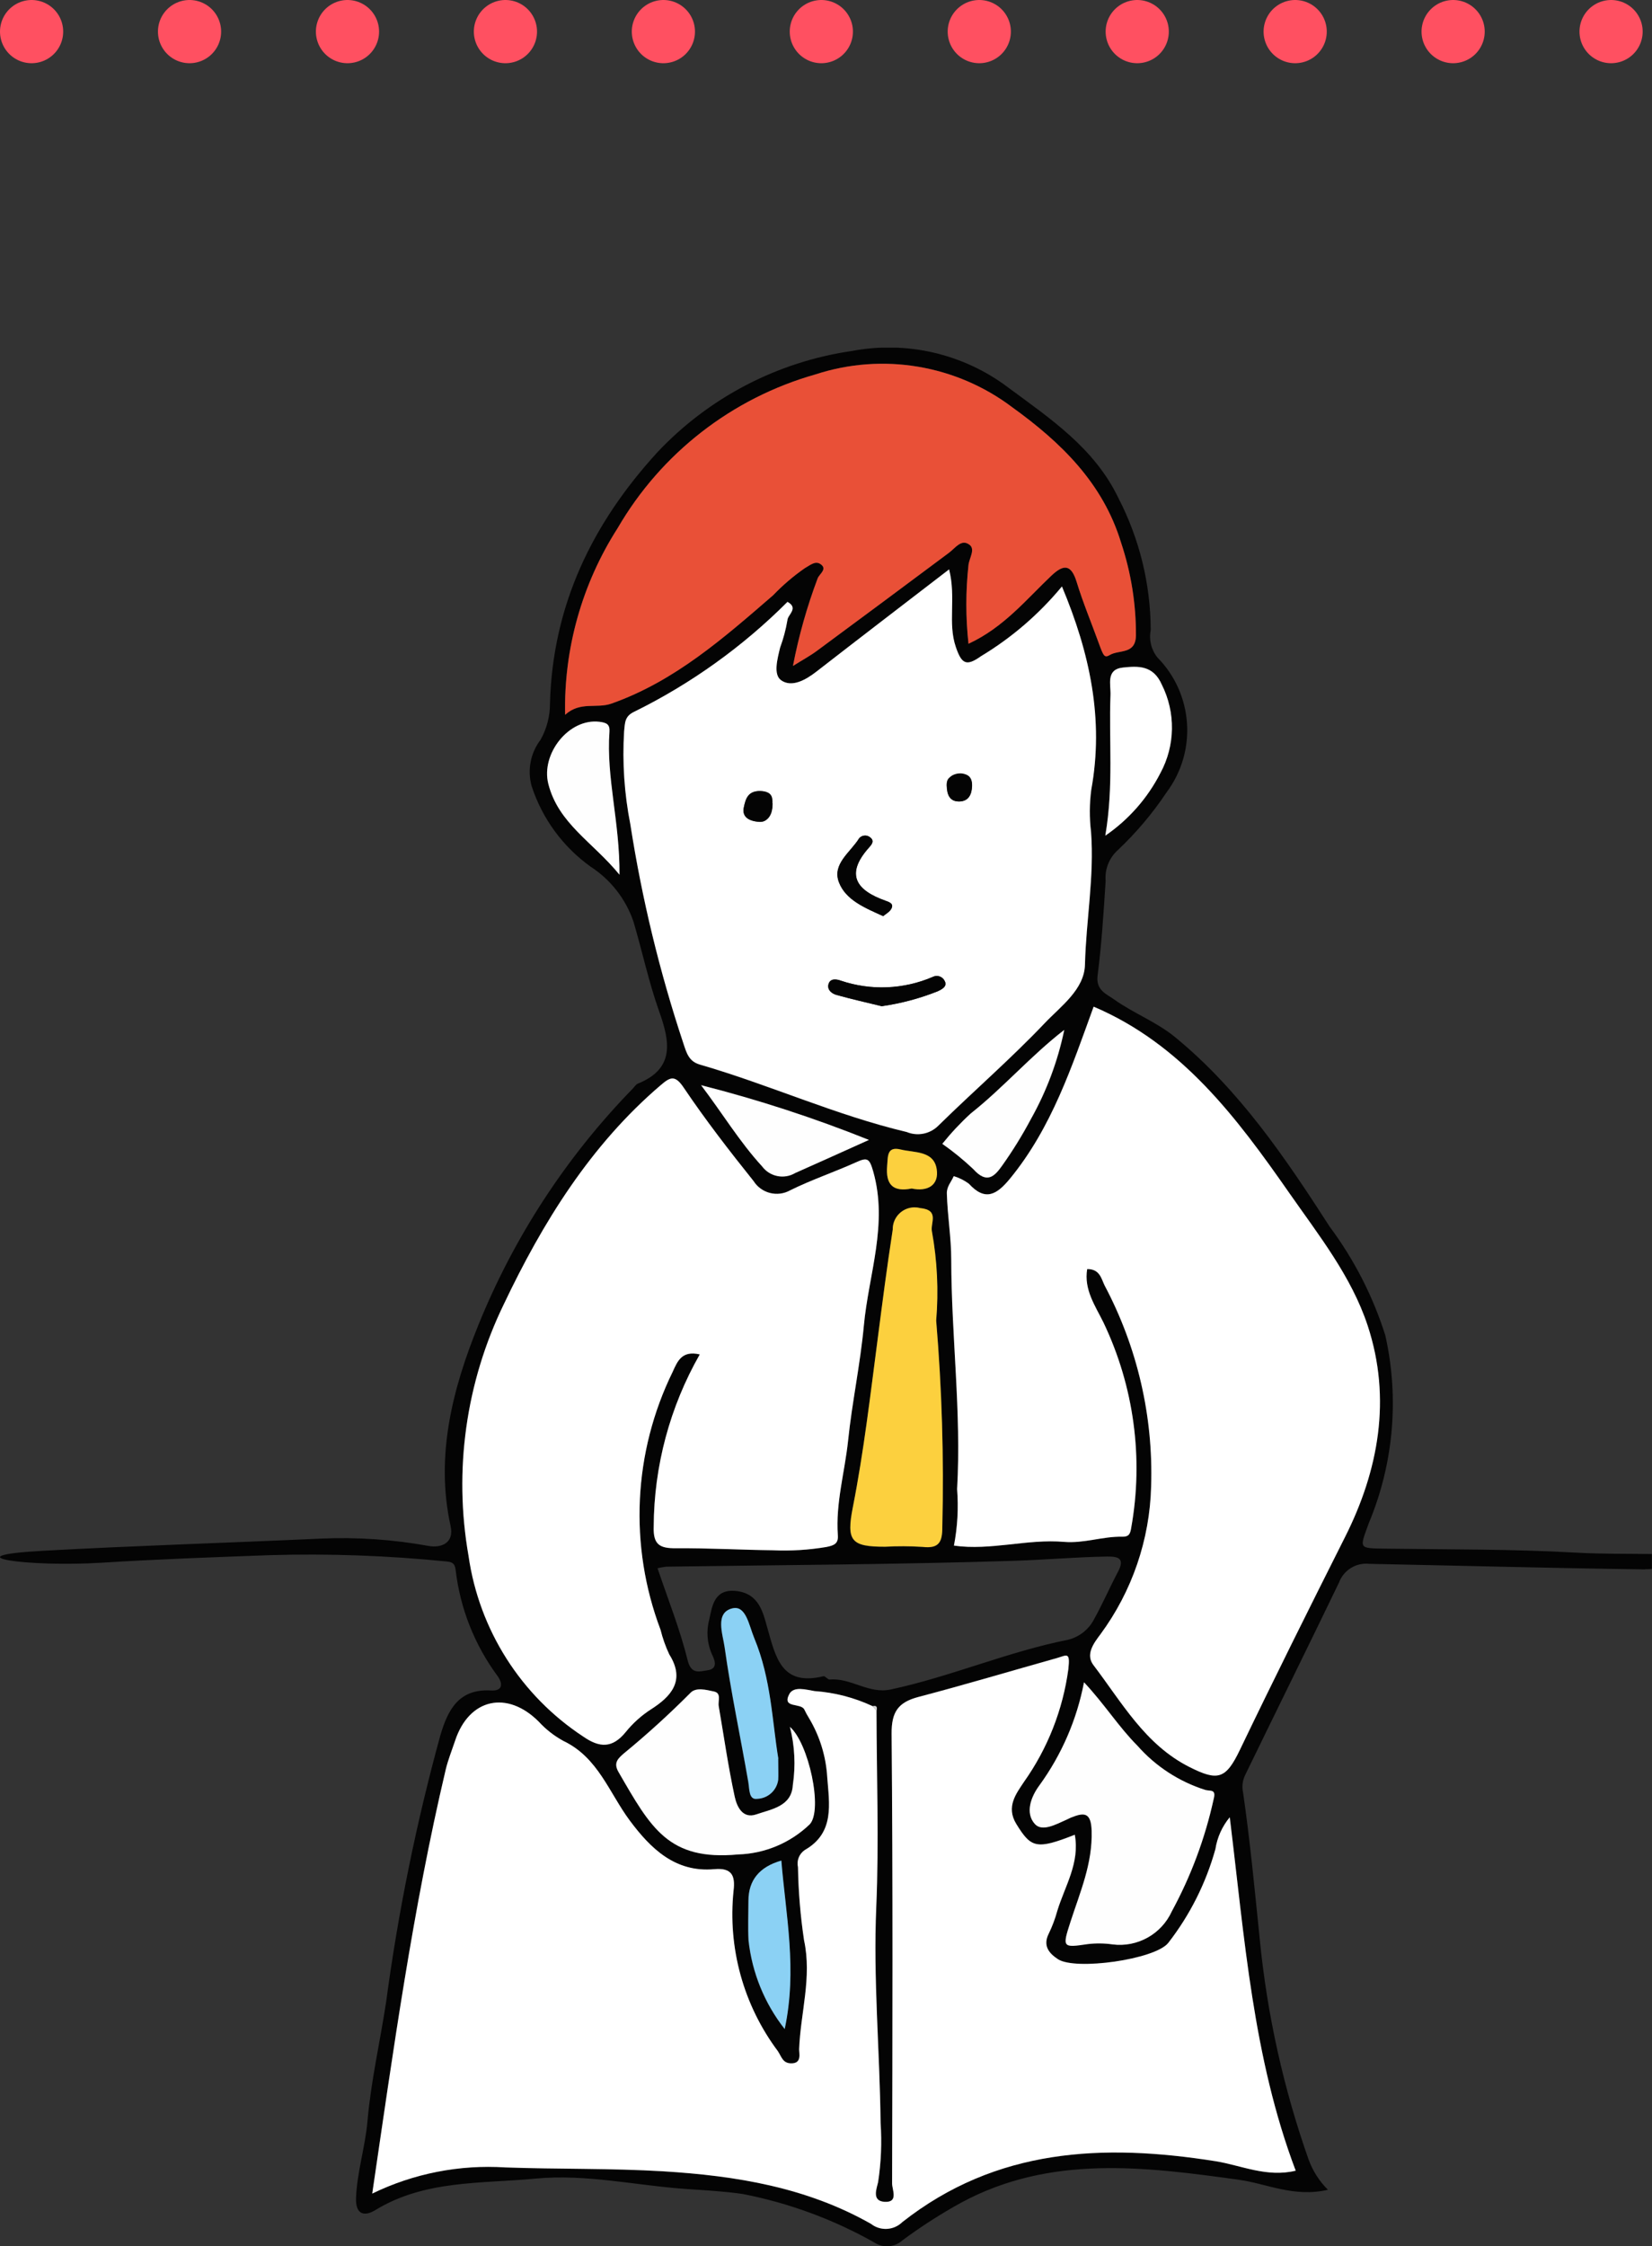 <?xml version="1.0" encoding="UTF-8"?><svg id="a" xmlns="http://www.w3.org/2000/svg" width="104.591" height="142.132" xmlns:xlink="http://www.w3.org/1999/xlink" viewBox="0 0 104.591 142.132"><rect x="0" y="0" width="104.591" height="142.132" fill="#333333" stroke="none"/><defs><clipPath id="e"><rect y="21.999" width="104.591" height="120.133" fill="none" stroke-width="0"/></clipPath></defs><g id="b"><g id="c"><path id="d" d="m2,2h100" fill="none" stroke="#ff5061" stroke-dasharray="0 0 0 10" stroke-linecap="round" stroke-linejoin="round" stroke-width="4"/><g clip-path="url(#e)"><g id="f"><path id="g" d="m104.1,99.304c-5.861-.077-11.553-.234-17.413-.35-.834-.09-1.622.399-1.913,1.186-1.964,4.071-3.969,8.123-5.946,12.188-.161.336-.207.715-.13,1.08.451,3.094.743,6.212,1.062,9.325.466,4.75,1.505,9.427,3.094,13.928.263.715.68,1.364,1.221,1.9-2.151.5-3.856-.385-5.632-.632-5.969-.828-11.94-1.593-17.58,1.441-1.293.711-2.537,1.509-3.723,2.387-.495.451-1.233.507-1.79.136-2.589-1.459-5.396-2.493-8.313-3.063-1.171-.171-2.374-.237-3.521-.314-3.2-.214-6.39-.97-9.614-.662-3.436.328-7,.075-10.142,1.994-.652.4-1.265.331-1.218-.789.068-1.647.582-3.209.725-4.851.22-2.531.8-5.03,1.182-7.549.762-5.687,1.908-11.316,3.429-16.848.482-1.635,1.173-2.962,3.211-2.844.77.044.74-.461.414-.912-1.456-1.968-2.371-4.282-2.656-6.713-.047-.4-.192-.5-.57-.536-3.726-.377-7.472-.51-11.215-.4-3.534.129-7.077.255-10.6.476-4.695.294-9.707-.425-3.722-.755,5.859-.324,11.722-.5,17.581-.77,2.279-.1,4.562.056,6.806.464.8.143,1.64-.168,1.4-1.264-.982-4.453.145-8.731,1.754-12.7,2.256-5.575,5.575-10.657,9.772-14.964.11-.112.2-.272.336-.326,2.369-.959,2.011-2.694,1.347-4.56s-1.069-3.8-1.631-5.692c-.488-1.43-1.444-2.654-2.713-3.475-1.756-1.259-3.065-3.045-3.734-5.1-.28-1.01-.071-2.092.563-2.926.402-.715.609-1.522.6-2.342.179-6.161,2.65-11.309,6.779-15.831,3.265-3.48,7.616-5.748,12.339-6.432,3.469-.658,7.054.177,9.875,2.3,2.689,1.989,5.477,3.844,6.991,7,1.339,2.586,2.042,5.455,2.049,8.368-.121.612.036,1.245.428,1.73,2.271,2.308,2.518,5.927.582,8.522-.887,1.331-1.922,2.558-3.085,3.656-.555.493-.843,1.22-.779,1.959-.127,2-.254,4-.51,5.988-.121.937.585,1.178,1.052,1.513,1.227.876,2.674,1.413,3.855,2.381,4.072,3.339,6.979,7.634,9.792,12,1.55,2.08,2.74,4.406,3.52,6.88.887,3.966.523,8.109-1.041,11.859-.6,1.65-.685,1.6,1.044,1.628,4.025.057,8.056.024,12.072.253,1.6.091,3.2.065,4.8.088v.943c-.108.027-.385.005-.493.032m-48.599,8.939c.052-.218.021-.362-.256-.288-1.156-.539-2.4-.861-3.672-.951-.513-.082-1.318-.336-1.6.2-.474.917.746.521.961.975.086.182.182.358.288.529.685,1.141,1.083,2.431,1.159,3.759.123,1.652.491,3.5-1.417,4.591-.358.238-.531.673-.435,1.092.026,1.548.154,3.093.384,4.624.508,2.348-.224,4.589-.311,6.88-.01.254.2.932-.531.906-.526-.018-.589-.438-.821-.777-2.177-2.911-3.177-6.536-2.8-10.151.115-.947-.11-1.458-1.218-1.358-2.475.224-4.029-1.3-5.35-3.073s-2.011-3.994-4.2-5.038c-.589-.32-1.12-.736-1.573-1.23-2-1.989-4.393-1.462-5.28,1.186-.208.62-.456,1.231-.606,1.865-2.079,8.8-3.319,17.753-4.649,26.816,2.621-1.273,5.528-1.843,8.435-1.654,3.327.121,6.652.042,9.988.246,4.639.283,9.084,1.016,13.156,3.324.594.467,1.442.421,1.982-.107,5.949-4.682,12.713-4.986,19.839-3.855,1.616.256,3.238,1.038,5.07.6-2.706-7.155-3.231-14.672-4.175-22.364-.476.575-.789,1.267-.906,2.004-.599,2.157-1.615,4.176-2.99,5.943-.845,1.044-5.87,1.755-6.981,1.024-.577-.379-.975-.86-.571-1.637.219-.455.397-.928.53-1.415.474-1.564,1.44-3.027,1.109-4.821-2.435.959-2.767.838-3.7-.678-.68-1.1.012-1.947.473-2.653,1.507-2.124,2.474-4.582,2.819-7.163.122-1.114-.1-.861-.723-.686-2.922.823-5.833,1.689-8.768,2.461-1.281.337-1.715.936-1.7,2.338.084,9.481.055,18.964.031,28.446,0,.4.428,1.226-.491,1.162-.821-.057-.475-.865-.395-1.245.19-1.241.243-2.5.157-3.753-.049-4.555-.47-9.1-.273-13.665.178-4.13.023-8.274.014-12.412m13.336-27.938c.8-.007.894.613,1.1,1.036,2.076,3.908,3.093,8.292,2.949,12.715-.086,3.374-1.206,6.64-3.208,9.357-.437.581-.956,1.281-.44,1.957,1.793,2.352,3.26,5.023,6.063,6.437,1.814.916,2.314.774,3.206-1.082,2.17-4.517,4.406-9,6.66-13.474,2.116-4.2,2.951-8.74,1.431-13.36-1.03-3.129-3.1-5.734-4.965-8.4-3.327-4.771-6.812-9.424-12.387-11.794-1.382,3.782-2.652,7.66-5.3,10.886-.821,1-1.552,1.459-2.6.316-.289-.215-.614-.376-.959-.478-.149.363-.447.643-.434,1.1.039,1.4.276,2.8.278,4.167.006,4.851.649,9.683.371,14.536.093,1.195.026,2.397-.2,3.574,2.338.33,4.645-.436,6.969-.236,1.264.109,2.451-.355,3.691-.327.391.009.5-.15.56-.542.795-4.418.179-8.975-1.759-13.024-.506-1.03-1.244-2.073-1.025-3.365m-8.74-44.272c-2.92,2.246-5.667,4.347-8.4,6.469-.69.536-1.567,1.028-2.24.55-.509-.362-.231-1.359-.062-2.066.207-.562.362-1.142.462-1.733.015-.349.734-.759.005-1.161-2.829,2.831-6.104,5.178-9.694,6.948-.626.288-.593.718-.65,1.242-.12,1.97.012,3.947.394,5.884.731,4.701,1.853,9.333,3.354,13.848.21.648.36,1.157,1.044,1.355,4.415,1.276,8.617,3.207,13.1,4.268.677.279,1.455.13,1.981-.38,2.226-2.193,4.6-4.242,6.748-6.5,1.026-1.08,2.517-2.133,2.556-3.709.069-2.806.6-5.588.385-8.4-.107-.885-.103-1.781.014-2.665.812-4.462-.091-8.654-1.857-12.866-1.445,1.748-3.175,3.239-5.118,4.409-.944.671-1.238.494-1.6-.578-.522-1.53.029-3.088-.424-4.905m-15.784,49.655c-1.897,3.321-2.904,7.076-2.921,10.9-.043,1.167.4,1.382,1.422,1.374,2.041-.016,4.082.1,6.124.127,1.134.051,2.269-.019,3.388-.208.511-.1.761-.222.724-.747-.146-2.028.438-3.98.648-5.971.257-2.439.777-4.843,1-7.295.3-3.243,1.546-6.4.59-9.754-.236-.827-.367-.9-1.07-.581-1.38.622-2.826,1.107-4.181,1.776-.808.455-1.83.197-2.326-.586-1.536-1.917-3.043-3.866-4.415-5.9-.558-.827-.852-.684-1.454-.171-4.46,3.8-7.494,8.723-9.941,13.87-2.404,4.945-3.184,10.522-2.23,15.937.674,4.671,3.32,8.828,7.266,11.417,1.026.708,1.831.75,2.677-.28.455-.565.997-1.054,1.607-1.447,1.263-.8,2.206-1.814,1.158-3.475-.236-.501-.421-1.024-.554-1.562-2.01-5.314-1.73-11.223.772-16.324.3-.648.571-1.366,1.715-1.095m5.9-43.565c.677-.425,1.12-.664,1.521-.96,2.79-2.058,5.575-4.125,8.354-6.2.4-.3.787-.9,1.305-.507.377.288-.017.838-.067,1.276-.181,1.657-.181,3.33,0,4.987,2.24-1.039,3.646-2.8,5.25-4.311.783-.74,1.257-.721,1.6.407.4,1.3.928,2.569,1.394,3.853.311.857.365.96.712.756.578-.34,1.611-.015,1.645-1.214.01-2.001-.308-3.99-.941-5.888-1.15-3.782-3.818-6.354-6.886-8.566-3.565-2.691-8.221-3.468-12.466-2.08-5.279,1.496-9.771,4.984-12.526,9.729-2.255,3.519-3.413,7.63-3.325,11.809.965-.873,1.98-.371,2.94-.711,4.01-1.421,7.1-4.148,10.227-6.851.608-.635,1.278-1.208,2-1.71.329-.187.655-.481.978-.278.507.318-.054.641-.156.917-.678,1.799-1.201,3.654-1.564,5.542m-8.568,57.1c.669,1.988,1.423,3.863,1.9,5.807.231.938.765.713,1.236.65.787-.1.429-.754.276-1.085-.281-.681-.33-1.435-.137-2.146.188-.855.316-1.968,1.753-1.785,1.406.18,1.65,1.367,1.917,2.306.535,1.881.892,3.732,3.554,3.081.11-.027.274.22.4.209,1.34-.121,2.46.929,3.859.63,3.815-.815,7.412-2.391,11.244-3.149.711-.18,1.309-.658,1.641-1.311.54-.97.98-1.994,1.5-2.974.431-.809.106-.99-.67-.979-1.966.03-3.93.208-5.887.27-7.343.234-14.693.263-22.04.372-.186.023-.371.056-.554.1m27.006,7.214c-.452,2.357-1.418,4.586-2.83,6.527-.527.714-.914,1.739-.279,2.438.464.511,1.349.015,2.008-.277.093-.041.181-.092.275-.13.832-.335,1.275-.348,1.309.843.06,2.063-.73,3.871-1.337,5.745-.53,1.638-.508,1.655,1.09,1.417.521-.062,1.047-.056,1.566.018,1.577.203,3.101-.646,3.759-2.093,1.21-2.227,2.101-4.613,2.645-7.089.175-.66-.191-.5-.524-.59-1.661-.526-3.147-1.494-4.3-2.8-1.188-1.191-2.078-2.629-3.382-4.013m-9.359-22.882c.158-1.884.067-3.781-.271-5.642-.106-.531.5-1.351-.753-1.471-.738-.191-1.492.252-1.683.991-.031.121-.046.246-.044.371-.355,2.319-.656,4.646-.96,6.972-.462,3.54-.874,7.087-1.565,10.594-.42,2.134-.113,2.5,2.045,2.5.783-.043,1.568-.04,2.351.01,1.057.124,1.275-.293,1.268-1.288.105-4.348-.025-8.698-.389-13.032m-9.27,25.693c.309,1.209.372,2.467.186,3.7-.076,1.353-1.354,1.518-2.31,1.85-.878.305-1.238-.513-1.37-1.125-.405-1.89-.681-3.808-1.01-5.715-.057-.331.186-.836-.3-.935s-1.145-.29-1.5.095c-1.339,1.345-2.745,2.623-4.212,3.827-.331.3-.682.568-.333,1.172,2.051,3.543,3.157,5.625,7.57,5.216,1.697-.051,3.314-.731,4.537-1.908.85-.909-.072-5.153-1.268-6.176m19.99-56.39c1.473-1.009,2.671-2.369,3.485-3.958.944-1.74.977-3.831.088-5.6-.544-1.231-1.5-1.177-2.455-1.078-1.1.114-.764,1.076-.791,1.744-.114,2.848.211,5.707-.328,8.888m-30.759,2.48c.025-3.329-.846-6.147-.635-9.041.034-.469-.172-.578-.631-.635-1.94-.239-3.721,2.03-3.24,3.927.637,2.514,2.805,3.671,4.506,5.749m5.171,13.32c1.347,1.772,2.435,3.58,3.863,5.137.49.656,1.396.836,2.1.417,1.5-.664,2.991-1.341,4.663-2.092-3.46-1.387-7.009-2.544-10.622-3.462m22.986-3.49c-2.119,1.641-3.845,3.647-5.909,5.28-.648.593-1.25,1.236-1.8,1.921.692.485,1.348,1.019,1.962,1.6.871.971,1.352.443,1.811-.2.68-.953,1.296-1.951,1.845-2.985.983-1.753,1.691-3.646,2.1-5.614m-18.12,46.098c-.383-2.287-.444-5.036-1.523-7.62-.336-.8-.519-2.089-1.378-1.888-1.132.265-.61,1.646-.5,2.45.4,2.86,1.009,5.69,1.5,8.538.08.464.025,1.149.57,1.066.671-.027,1.228-.529,1.323-1.194.025-.311,0-.625,0-1.351m.41,17.115c.8-3.76.07-7.2-.212-10.66q-2.083.592-2.083,2.549c0,.837-.038,1.675.007,2.509.224,2.044,1.017,3.984,2.288,5.6m8.038-53.188c1.012.218,1.745-.212,1.585-1.229-.185-1.175-1.413-1.026-2.275-1.238-.878-.216-.808.42-.861,1.029-.1,1.2.371,1.671,1.55,1.439" fill="#040404" stroke-width="0"/><path id="h" d="m55.492,108.248c.008,4.138.163,8.282-.014,12.412-.2,4.57.224,9.11.273,13.665.086,1.253.033,2.512-.157,3.753-.08.38-.426,1.187.395,1.245.919.064.49-.761.491-1.162.024-9.482.053-18.965-.031-28.446-.012-1.4.421-2,1.7-2.338,2.936-.772,5.846-1.639,8.768-2.461.622-.175.846-.428.724.686-.346,2.582-1.314,5.04-2.822,7.164-.462.706-1.153,1.553-.473,2.653.936,1.515,1.267,1.636,3.7.678.33,1.794-.635,3.257-1.109,4.821-.133.487-.311.96-.53,1.415-.4.777-.005,1.258.571,1.637,1.111.731,6.137.02,6.982-1.024,1.375-1.767,2.391-3.786,2.99-5.943.115-.741.429-1.437.908-2.014.944,7.693,1.469,15.209,4.175,22.364-1.832.442-3.454-.34-5.07-.6-7.127-1.13-13.89-.826-19.839,3.855-.54.528-1.388.574-1.982.107-4.072-2.308-8.517-3.04-13.156-3.324-3.336-.2-6.661-.125-9.988-.246-2.906-.187-5.811.383-8.43,1.655,1.331-9.063,2.57-18.012,4.649-26.816.15-.634.4-1.245.606-1.865.887-2.648,3.285-3.175,5.28-1.186.453.494.984.91,1.573,1.23,2.193,1.045,2.892,3.282,4.2,5.038s2.875,3.3,5.35,3.073c1.109-.1,1.333.411,1.218,1.358-.377,3.615.623,7.24,2.8,10.151.232.34.3.759.821.777.733.026.521-.652.531-.906.087-2.29.818-4.532.311-6.88-.23-1.531-.358-3.076-.384-4.624-.096-.419.077-.854.435-1.092,1.908-1.088,1.539-2.939,1.417-4.591-.076-1.328-.474-2.618-1.159-3.759-.106-.171-.202-.347-.288-.529-.215-.454-1.435-.058-.961-.975.278-.537,1.083-.282,1.6-.2,1.272.09,2.516.412,3.672.951l.256.288" fill="#fff" stroke-width="0"/><path id="i" d="m68.831,80.306c-.219,1.292.519,2.336,1.025,3.365,1.938,4.049,2.554,8.605,1.759,13.023-.06.392-.169.551-.56.543-1.24-.028-2.428.435-3.691.327-2.324-.2-4.63.566-6.968.236.226-1.177.293-2.379.2-3.574.278-4.853-.365-9.685-.371-14.536,0-1.365-.239-2.771-.278-4.167-.013-.456.285-.736.434-1.1.345.102.67.263.959.478,1.045,1.143,1.776.683,2.6-.316,2.651-3.227,3.921-7.1,5.3-10.887,5.575,2.369,9.06,7.022,12.386,11.79,1.862,2.669,3.936,5.274,4.966,8.4,1.52,4.62.685,9.157-1.431,13.36-2.253,4.476-4.49,8.958-6.66,13.474-.892,1.856-1.391,2-3.206,1.082-2.8-1.415-4.27-4.085-6.063-6.437-.516-.676,0-1.376.44-1.957,2.002-2.717,3.122-5.983,3.208-9.357.145-4.423-.87-8.806-2.945-12.715-.209-.424-.3-1.044-1.1-1.036" fill="#fff" stroke-width="0"/><path id="j" d="m60.091,36.034c.453,1.817-.1,3.375.424,4.905.366,1.072.659,1.25,1.6.578,1.943-1.17,3.673-2.661,5.118-4.409,1.766,4.212,2.67,8.4,1.857,12.866-.117.884-.121,1.78-.014,2.665.213,2.817-.316,5.6-.385,8.4-.039,1.576-1.53,2.629-2.556,3.709-2.149,2.263-4.522,4.312-6.748,6.5-.526.51-1.304.66-1.981.38-4.486-1.061-8.688-2.992-13.1-4.268-.684-.2-.834-.707-1.044-1.355-1.501-4.515-2.623-9.147-3.354-13.848-.382-1.937-.514-3.914-.394-5.884.057-.524.023-.954.65-1.242,3.59-1.77,6.865-4.117,9.694-6.948.729.4.009.812-.005,1.161-.1.591-.255,1.171-.462,1.733-.169.707-.447,1.7.062,2.066.673.478,1.55-.013,2.24-.549,2.731-2.122,5.479-4.223,8.4-6.469m-4.271,27.643c1.219-.174,2.413-.492,3.557-.949.2-.1.618-.275.437-.635-.125-.281-.454-.408-.735-.283-.011.005-.022.01-.033.016-1.844.791-3.915.875-5.816.234-.227-.084-.669-.183-.779.225-.1.362.216.6.506.678.964.27,1.943.488,2.863.713m.091-5.7c.15-.129.4-.257.512-.462.172-.319-.1-.418-.361-.511-1.828-.648-2.587-1.641-1.061-3.354.173-.194.38-.421.092-.651-.209-.18-.525-.156-.705.053,0,0,0,0,0,.001-.541.883-1.724,1.623-1.279,2.782.431,1.123,1.631,1.612,2.8,2.142m-6.991-7.135c-.557-.115.136-.749-.776-.776-.81-.024-.942.523-1.049,1.005-.14.629.3.873.9.94.683.076.67-.486.911-.887l.014-.282Zm12.092-1.701c-.628.035-1.092-.131-1.078.559.012.6.191,1.052.834,1.021.516-.025.745-.4.768-.954.025-.638-.333-.639-.523-.625" fill="#fff" stroke-width="0"/><path id="k" d="m44.306,85.703c-1.144-.271-1.419.446-1.715,1.095-2.503,5.101-2.782,11.011-.772,16.325.133.538.318,1.061.554,1.562,1.048,1.662.1,2.673-1.158,3.475-.61.393-1.152.882-1.607,1.447-.846,1.031-1.651.988-2.677.28-3.946-2.59-6.591-6.749-7.264-11.421-.954-5.415-.174-10.992,2.23-15.937,2.447-5.148,5.481-10.068,9.941-13.87.6-.513.9-.656,1.454.171,1.372,2.035,2.879,3.984,4.415,5.9.496.783,1.518,1.041,2.326.586,1.355-.67,2.8-1.154,4.18-1.777.7-.317.834-.246,1.07.581.955,3.351-.289,6.511-.59,9.754-.228,2.451-.748,4.856-1,7.295-.21,1.991-.794,3.943-.648,5.971.038.525-.213.645-.724.747-1.119.189-2.254.259-3.388.208-2.042-.024-4.083-.143-6.124-.127-1.023.008-1.464-.207-1.422-1.374.017-3.824,1.024-7.579,2.921-10.9" fill="#fff" stroke-width="0"/><path id="l" d="m50.205,42.138c.363-1.888.886-3.743,1.564-5.542.1-.276.663-.6.156-.917-.323-.2-.649.091-.978.278-.722.502-1.392,1.075-2,1.71-3.124,2.7-6.216,5.43-10.227,6.851-.961.34-1.975-.162-2.94.711-.088-4.179,1.07-8.29,3.325-11.809,2.754-4.743,7.243-8.231,12.52-9.727,4.245-1.388,8.901-.611,12.466,2.08,3.068,2.212,5.736,4.784,6.886,8.566.633,1.898.951,3.887.941,5.888-.033,1.2-1.066.874-1.645,1.214-.347.2-.4.1-.712-.756-.466-1.284-.995-2.549-1.394-3.853-.345-1.128-.819-1.146-1.6-.407-1.6,1.514-3.01,3.272-5.25,4.311-.181-1.657-.181-3.33,0-4.987.05-.438.444-.988.067-1.276-.518-.4-.9.207-1.306.507-2.779,2.073-5.564,4.14-8.354,6.2-.4.3-.844.536-1.521.96" fill="#e95037" stroke-width="0"/><path id="m" d="m68.63,106.449c1.3,1.383,2.194,2.823,3.382,4.013,1.152,1.307,2.639,2.275,4.3,2.8.333.088.7-.07.524.59-.544,2.476-1.435,4.862-2.645,7.089-.658,1.447-2.182,2.296-3.759,2.093-.519-.074-1.045-.08-1.566-.018-1.6.238-1.62.221-1.089-1.417.607-1.875,1.4-3.683,1.337-5.745-.035-1.191-.477-1.178-1.31-.843-.094.038-.182.089-.275.13-.658.292-1.544.789-2.008.278-.635-.7-.249-1.724.279-2.438,1.412-1.941,2.378-4.17,2.83-6.527" fill="#fefefe" stroke-width="0"/><path id="n" d="m59.271,83.559c.364,4.334.494,8.684.389,13.032.007.995-.211,1.412-1.268,1.288-.783-.05-1.568-.053-2.351-.01-2.158.005-2.466-.362-2.045-2.5.691-3.507,1.1-7.054,1.565-10.594.3-2.326.6-4.654.96-6.972-.014-.763.593-1.392,1.356-1.406.125-.002.25.012.371.044,1.257.12.647.939.753,1.471.338,1.861.429,3.758.271,5.643" fill="#fcd03e" stroke-width="0"/><path id="o" d="m49.999,109.258c1.2,1.023,2.118,5.268,1.268,6.176-1.223,1.177-2.84,1.857-4.537,1.908-4.413.409-5.52-1.673-7.57-5.216-.35-.6,0-.875.333-1.172,1.467-1.204,2.873-2.482,4.212-3.827.35-.384,1.009-.2,1.5-.095s.238.6.3.935c.328,1.907.6,3.825,1.01,5.715.131.612.492,1.43,1.37,1.125.956-.332,2.234-.5,2.31-1.85.186-1.233.123-2.492-.186-3.7" fill="#fefefe" stroke-width="0"/><path id="p" d="m69.98,52.872c.539-3.181.214-6.039.328-8.888.027-.668-.306-1.63.791-1.744.96-.1,1.912-.153,2.455,1.078.889,1.768.856,3.86-.088,5.6-.814,1.589-2.012,2.95-3.485,3.959" fill="#fff" stroke-width="0"/><path id="q" d="m39.221,55.349c-1.7-2.078-3.869-3.235-4.506-5.749-.48-1.9,1.3-4.166,3.24-3.927.458.056.665.166.631.635-.211,2.894.66,5.712.635,9.041" fill="#fefefe" stroke-width="0"/><path id="r" d="m44.391,68.668c3.613.918,7.162,2.075,10.622,3.462-1.672.751-3.164,1.428-4.663,2.092-.704.419-1.61.239-2.1-.417-1.428-1.556-2.516-3.365-3.863-5.137" fill="#fefefe" stroke-width="0"/><path id="s" d="m67.376,65.179c-.409,1.968-1.117,3.861-2.1,5.614-.549,1.034-1.165,2.032-1.845,2.985-.46.641-.94,1.17-1.811.2-.614-.581-1.27-1.116-1.962-1.6.55-.685,1.152-1.328,1.8-1.921,2.065-1.633,3.79-3.639,5.909-5.28" fill="#fefefe" stroke-width="0"/><path id="t" d="m49.27,111.278c0,.726.021,1.041,0,1.351-.095.665-.651,1.168-1.323,1.194-.545.083-.49-.6-.57-1.066-.491-2.848-1.1-5.678-1.5-8.538-.112-.8-.635-2.185.5-2.45.859-.2,1.042,1.083,1.378,1.888,1.078,2.584,1.14,5.334,1.523,7.62" fill="#8bd1f4" stroke-width="0"/><path id="u" d="m49.681,128.389c-1.271-1.616-2.064-3.556-2.288-5.6-.045-.834-.008-1.673-.007-2.509q0-1.957,2.083-2.549c.282,3.463,1.016,6.9.212,10.66" fill="#8bd1f4" stroke-width="0"/><path id="v" d="m57.718,75.205c-1.179.233-1.654-.242-1.55-1.439.053-.609-.018-1.245.861-1.029.861.212,2.09.063,2.275,1.238.16,1.017-.573,1.447-1.585,1.229" fill="#fcd03e" stroke-width="0"/><path id="w" d="m55.496,108.252l-.256-.288c.277-.074.308.07.256.288" fill="#d4d4d4" stroke-width="0"/><path id="x" d="m55.822,63.669c-.92-.225-1.9-.443-2.863-.713-.291-.081-.6-.316-.506-.678.11-.408.552-.309.779-.225,1.901.641,3.972.557,5.816-.234.272-.143.609-.038.752.234.006.011.011.022.016.033.181.36-.236.532-.437.635-1.144.457-2.338.775-3.557.949" fill="#040404" stroke-width="0"/><path id="y" d="m55.917,57.97c-1.172-.53-2.372-1.019-2.8-2.142-.445-1.159.738-1.9,1.279-2.782.18-.21.495-.234.705-.055h.001c.288.23.081.458-.092.652-1.526,1.714-.767,2.707,1.061,3.354.261.093.533.192.361.511-.11.2-.362.333-.512.462" fill="#040404" stroke-width="0"/><path id="z" d="m48.9,51.037c.009.36-.216,1.039-.898.963-.607-.067-1.045-.311-.9-.94.107-.483.24-1.029,1.049-1.005.912.027.74.622.749.982Z" fill="#040404" stroke-width="0"/><path id="aa" d="m61.544,49.759c-.022.558-.251.929-.768.954-.643.031-.822-.422-.834-1.021-.014-.689.736-.804,1.017-.742s.611.173.585.809Z" fill="#040404" stroke-width="0"/></g></g></g></g></svg>